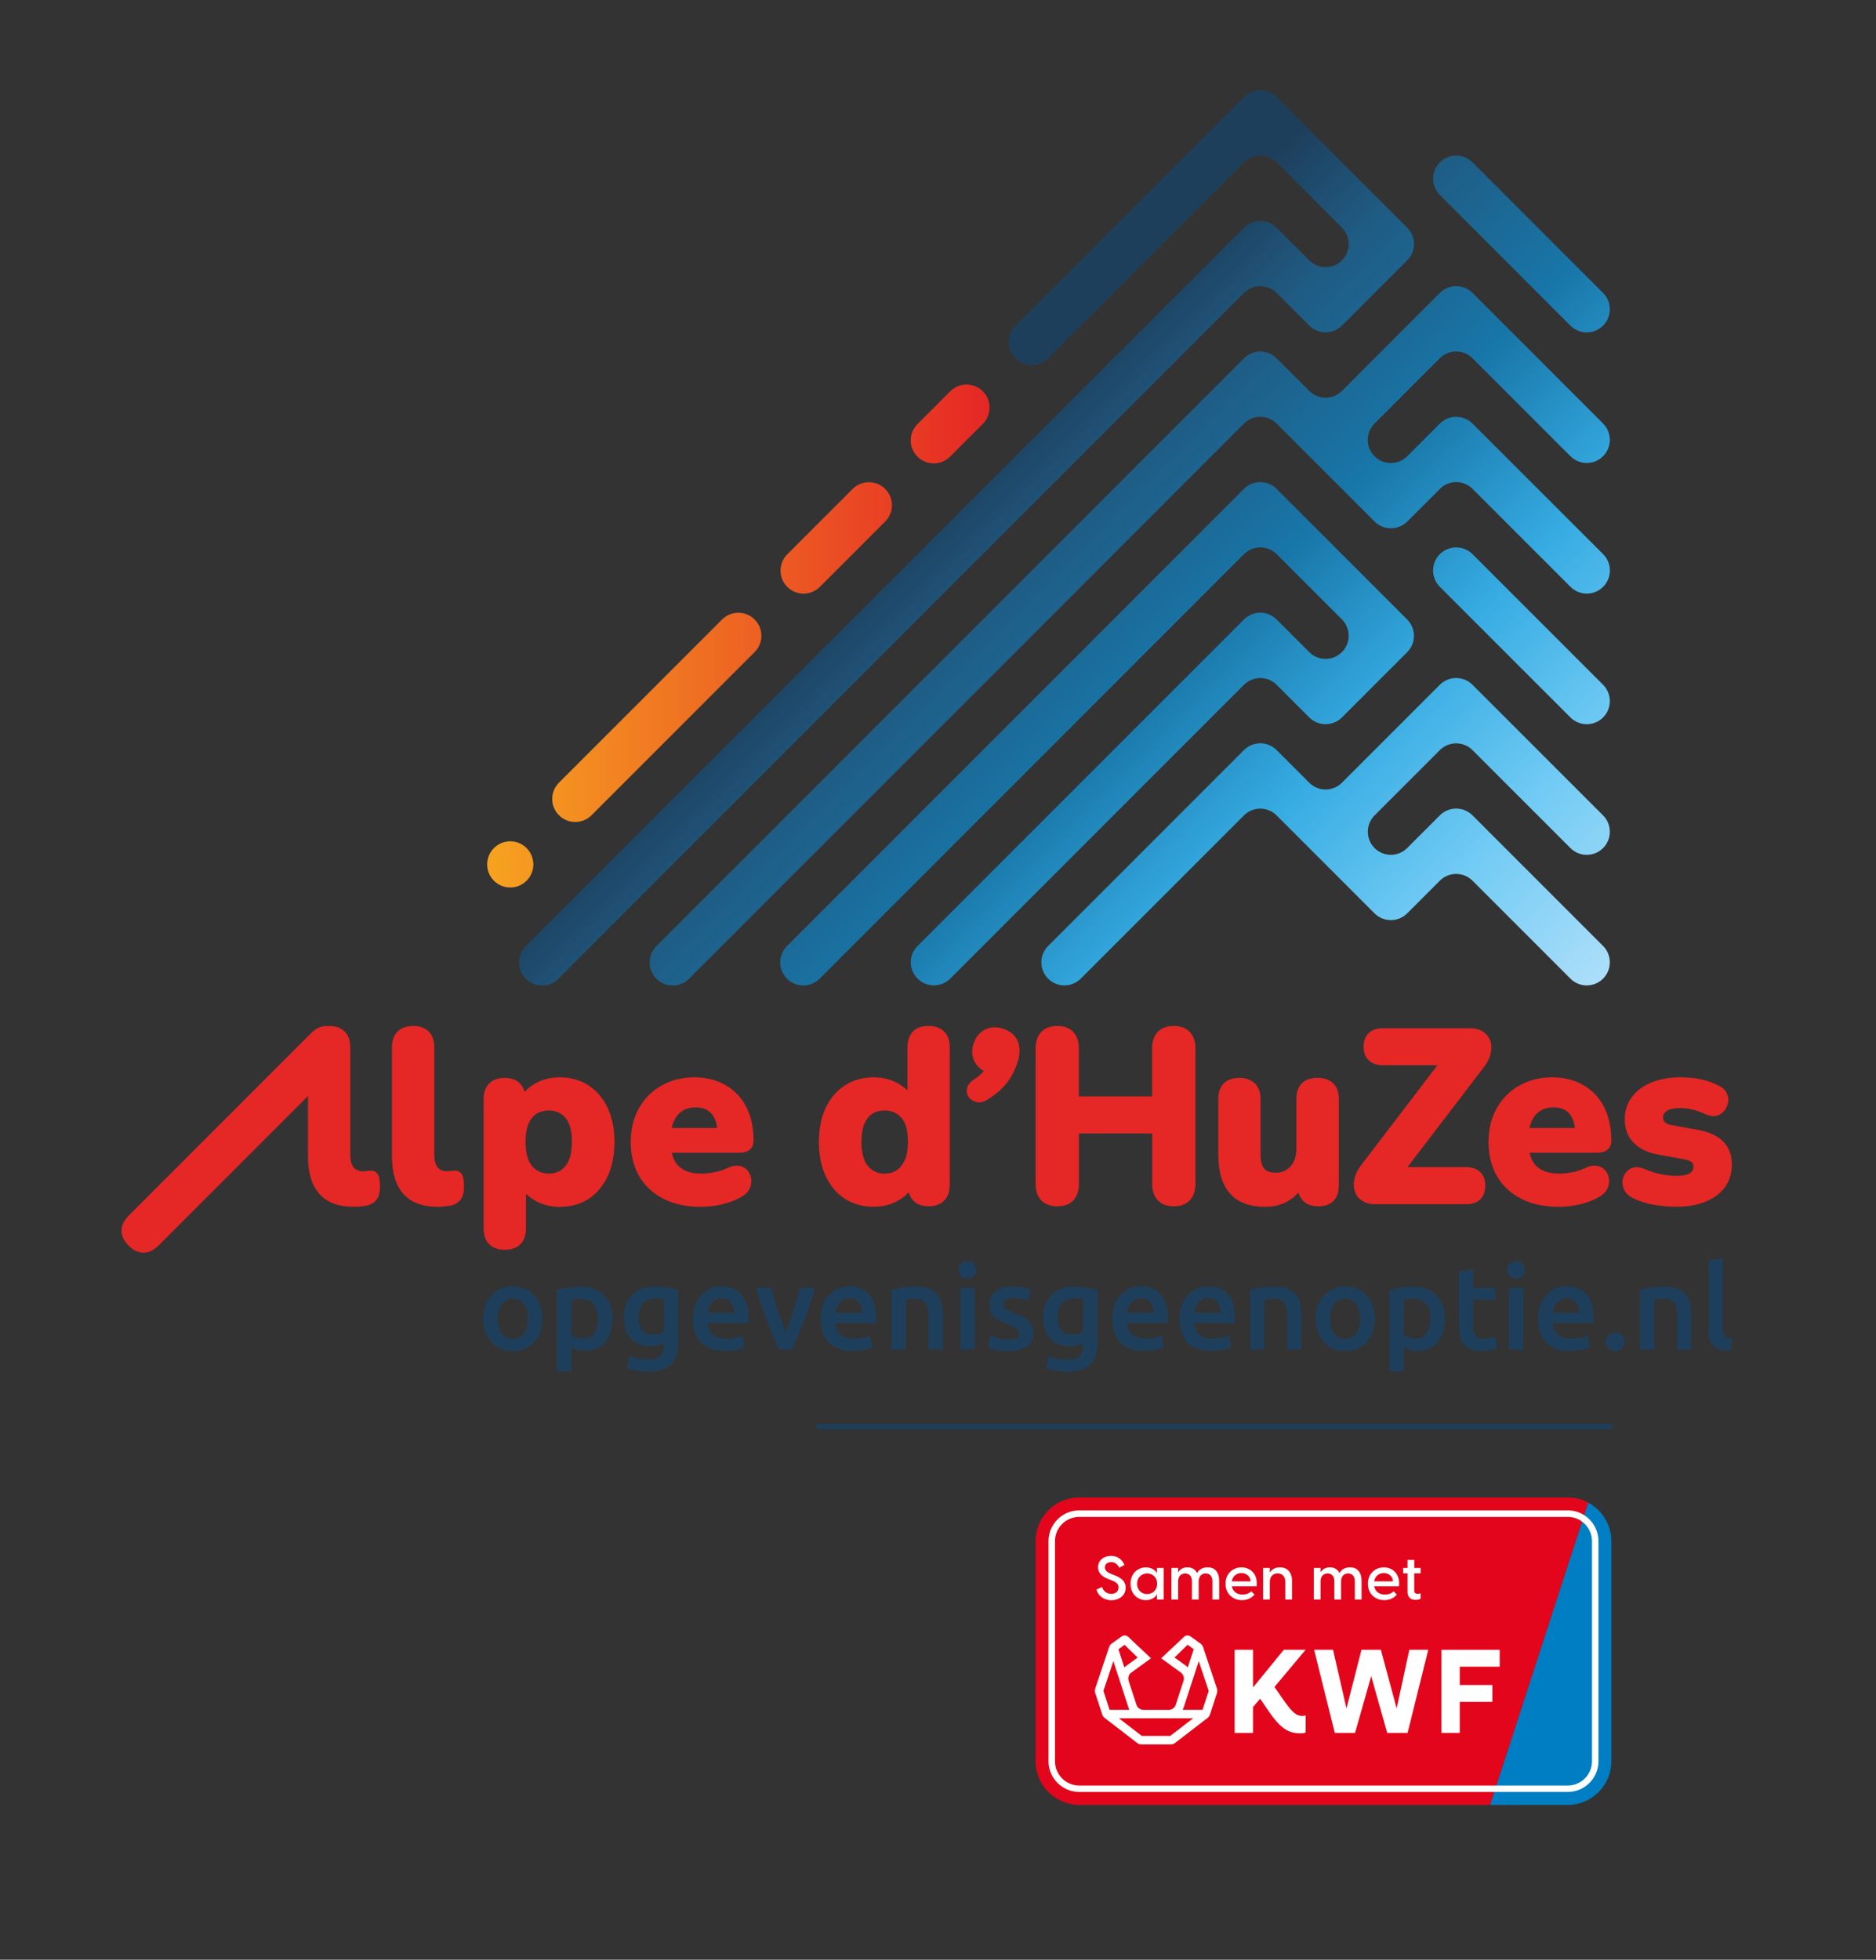 <?xml version="1.0" encoding="utf-8"?>
<!-- Generator: Adobe Illustrator 27.7.0, SVG Export Plug-In . SVG Version: 6.00 Build 0)  -->
<svg version="1.2" baseProfile="tiny" id="Laag_1" xmlns="http://www.w3.org/2000/svg" xmlns:xlink="http://www.w3.org/1999/xlink"
	 x="0px" y="0px" viewBox="0 0 3331.7 3479.1" overflow="visible" xml:space="preserve">
<rect x="0" y="0" width="3331.7" height="3479.1" fill="#333333" stroke="none"/>
<g>
	<path fill="#E3051B" d="M2784.2,2658.5h-867.5c-42.8,0-77.5,34.8-77.5,77.5v390.7c0,42.8,34.8,77.5,77.5,77.5h729.7l174.3-536.6
		C2809.8,2661.8,2797.4,2658.5,2784.2,2658.5"/>
	<path fill="#007EC3" d="M2820.7,2667.7l-174.3,536.6h137.8c42.8,0,77.5-34.8,77.5-77.5v-390.7
		C2861.7,2706.5,2845.1,2680.8,2820.7,2667.7"/>
	<path fill="#FFFFFF" d="M1947.3,2821.9l9.9-4.5c2.2,6.9,7.9,12.2,16.3,12.2c7,0,13-3.7,13-11.3c0-6.7-4.4-9.6-12.7-12.9l-5-1.9
		c-10.9-4.3-18.7-10.2-18.7-21.1c0-12.4,10.2-20.2,22.9-20.2c13.1,0,20.7,7.9,23.9,16.1l-9.2,5c-3.1-6.5-7.8-10-14.3-10
		c-6.3,0-11.2,3.3-11.2,9.3c0,4.6,2.8,8.2,11.4,11.7l5.2,2c13.1,5.2,20.3,11.1,20.3,22.3c0,14.9-12.7,22.4-25.6,22.4
		C1960.5,2840.8,1950,2833,1947.3,2821.9"/>
	<path fill="#FFFFFF" d="M2007.8,2811.7c0-19.3,13.9-29.1,27.2-29.1c10.2,0,17.4,5.6,19.4,10h0.3v-9h11.9v56.1h-11.9v-8.9h-0.3
		c-2,4.4-9.2,10-19.4,10C2021.7,2840.8,2007.8,2831,2007.8,2811.7 M2055,2811.7c0-12.1-8.7-18.3-17.8-18.3c-9,0-17.7,6.3-17.7,18.3
		c0,12.1,8.7,18.3,17.7,18.3C2046.3,2830,2055,2823.7,2055,2811.7"/>
	<path fill="#FFFFFF" d="M2165.2,2806.9v32.8h-12v-32.1c0-9.1-4.4-14.2-11.9-14.2c-7.7,0-12.5,5.2-12.5,14.2v32.1h-12v-32.1
		c0-9.1-4.4-14.2-11.9-14.2c-7.7,0-12.6,5.2-12.6,14.2v32.1h-11.9v-56.1h11.9v8c2.9-5,8.2-9.1,16.6-9.1c7.3,0,13.6,3.2,17,10.2
		c3-5.5,9.2-10.2,18.8-10.2C2156.6,2782.5,2165.2,2790,2165.2,2806.9"/>
	<path fill="#FFFFFF" d="M2231.7,2816.2h-44c1.8,9.7,9.5,14.7,19.1,14.7c6,0,11.4-1.9,15.5-5.8l5.6,5.8c-4.9,6-12.9,9.9-22.4,9.9
		c-15.2,0-29-10.5-29-29.1c0-18.9,13.9-29.1,28.2-29.1C2218.8,2782.5,2234.4,2792.7,2231.7,2816.2 M2187.5,2807.4h33.5
		c-0.6-9.7-8.4-14.7-16.4-14.7C2196.8,2792.7,2189.3,2797.4,2187.5,2807.4"/>
	<path fill="#FFFFFF" d="M2294.6,2806.7v33h-12v-31.1c0-9.8-5.4-15.3-13.7-15.3c-8.1,0-13.8,5.5-13.8,15.3v31.1h-11.9v-56.1h11.9
		v8.4c3-5.2,9-9.5,18-9.5C2284.7,2782.5,2294.6,2789.8,2294.6,2806.7"/>
	<path fill="#FFFFFF" d="M2418.1,2806.9v32.8h-12v-32.1c0-9.1-4.4-14.2-11.9-14.2c-7.7,0-12.5,5.2-12.5,14.2v32.1h-12v-32.1
		c0-9.1-4.4-14.2-11.9-14.2c-7.7,0-12.6,5.2-12.6,14.2v32.1h-11.9v-56.1h11.9v8c2.9-5,8.2-9.1,16.6-9.1c7.3,0,13.6,3.2,17,10.2
		c3-5.5,9.2-10.2,18.8-10.2C2409.5,2782.5,2418.1,2790,2418.1,2806.9"/>
	<path fill="#FFFFFF" d="M2484.5,2816.2h-44c1.8,9.7,9.5,14.7,19.1,14.7c6,0,11.4-1.9,15.5-5.8l5.6,5.8c-4.8,6-12.9,9.9-22.4,9.9
		c-15.2,0-29-10.5-29-29.1c0-18.9,13.9-29.1,28.2-29.1C2471.7,2782.5,2487.2,2792.7,2484.5,2816.2 M2440.4,2807.4h33.5
		c-0.6-9.7-8.4-14.7-16.4-14.7C2449.7,2792.7,2442.1,2797.4,2440.4,2807.4"/>
	<path fill="#FFFFFF" d="M2511.6,2793.2v30.7c0,3.2,1.7,5.7,6.2,5.7c1.3,0,3.1-0.2,5.2-1v9.4c-2,1.7-5.7,2.3-8.7,2.3
		c-8.5,0-14.6-4.2-14.6-14.2v-32.9h-7.8v-9.6h7.8v-14.3h12v14.3h11.3v9.6H2511.6z"/>
	<path fill="#FFFFFF" d="M2313,3046.3c-11,0-18.3-6.3-35.2-30.6l-14.4-20.8l55.3-66h-38.8l-54.6,66.9v-66.9h-32.7v147.6h32.7v-45.9
		l12.7-14.9l10.2,15.2c24.4,36.4,37.7,46.4,62.2,46.4c2.6,0,5.2-0.4,7.8-1.3l0.5-0.2v-30.5l-0.9,0.3
		C2316.6,3046.1,2315,3046.3,2313,3046.3"/>
	<polygon fill="#FFFFFF" points="2480.4,3033 2452.5,2929.4 2452.4,2928.9 2417.9,2928.9 2391.3,3033 2367.5,2929.4 2367.4,2928.9 
		2333.8,2928.9 2370.4,3076 2370.5,3076.5 2406.5,3076.5 2435.2,2975.7 2463.6,3076.5 2499.8,3076.5 2536.5,2928.9 2502.9,2928.9 	
		"/>
	<polygon fill="#FFFFFF" points="2663.4,2958.9 2663.4,2928.9 2559.8,2928.9 2559.8,3076.5 2592.5,3076.5 2592.5,3021.4 
		2650.3,3021.4 2650.3,2991.4 2592.5,2991.4 2592.5,2958.9 	"/>
	<path fill="#FFFFFF" d="M2161.3,2998l-24.8-74.2c-0.7-2.2-2.4-4.5-4.3-5.8l-17.9-12.8c-3.4-2.4-8.2-2.3-11.4,0.5l-40.7,38.3
		l35,25.4c4.5,3.3,6.4,9.1,4.7,14.5l-13.9,42.7c-1.7,5.4-6.7,9-12.4,9h-44.9c-5.6,0-10.6-3.6-12.4-9l-13.9-42.7
		c-1.7-5.4,0.2-11.2,4.7-14.5l35-25.4l-40.7-38.3c-3.2-2.7-8-2.9-11.4-0.5l-17.9,12.8c-1.9,1.4-3.6,3.6-4.3,5.8L1945,2998
		c-0.8,2.3-0.8,5.1,0,7.3l12.6,38.7c0.7,2.2,2.3,4.4,4.1,5.8l58.1,44.7c1.9,1.5,4.6,2.4,7,2.4h0.2h52.4h0.2c2.4,0,5.1-0.9,7-2.4
		l58.1-44.7c1.8-1.4,3.4-3.6,4.1-5.8l12.6-38.7C2162,3003.1,2162,3000.3,2161.3,2998 M2085.9,2942.6l23.2-22.6l10.9,7.8l-10.5,32.3
		c-1.1-1.1-2.3-2.1-3.6-3.1L2085.9,2942.6z M1997.2,2920.1l23.2,22.6l-20,14.5c-1.3,0.9-2.5,2-3.6,3.1l-10.5-32.3L1997.2,2920.1z
		 M1959.6,3001.8l17.7-52.8l12.8,39.5c0,0,0,0,0,0l13.9,42.7c0.5,1.5,1.1,3,1.8,4.3h-35.3L1959.6,3001.8z M2078.3,3081.8h-0.2h-50.1
		h-0.2l-40.7-31.3h43.5h44.9h43.5L2078.3,3081.8z M2135.7,3035.5h-35.3c0.7-1.4,1.3-2.8,1.8-4.3l13.9-42.7c0,0,0,0,0,0l12.8-39.5
		l17.7,52.8L2135.7,3035.5z"/>
	<path fill="#FFFFFF" d="M2784.2,3181.3h-867.5c-30.1,0-54.6-24.5-54.6-54.6v-390.7c0-30.1,24.5-54.6,54.6-54.6h867.5
		c30.1,0,54.6,24.5,54.6,54.6v390.7C2838.8,3156.8,2814.3,3181.3,2784.2,3181.3 M1916.7,2693c-23.8,0-43.1,19.3-43.1,43.1v390.7
		c0,23.8,19.3,43.1,43.1,43.1h867.5c23.8,0,43.1-19.3,43.1-43.1v-390.7c0-23.8-19.3-43.1-43.1-43.1H1916.7z"/>
</g>
<line fill="none" stroke="#1E3F5C" stroke-width="9.234" stroke-linecap="round" stroke-miterlimit="10" x1="1454.3" y1="2532.6" x2="2858.9" y2="2532.6"/>
<g>
	<path fill="#1E3F5C" d="M963.2,2341.1c0,8.7-1.3,16.5-3.8,23.6c-2.5,7.1-6.1,13.2-10.7,18.2c-4.6,5-10.1,8.9-16.6,11.7
		c-6.5,2.8-13.6,4.2-21.4,4.2s-14.9-1.4-21.3-4.2c-6.4-2.8-11.9-6.7-16.5-11.7c-4.6-5-8.2-11.1-10.8-18.2c-2.6-7.1-3.9-15-3.9-23.6
		c0-8.6,1.3-16.5,3.9-23.5c2.6-7,6.2-13.1,10.9-18.1c4.7-5,10.2-8.9,16.6-11.6c6.4-2.7,13.5-4.1,21.1-4.1c7.7,0,14.7,1.4,21.2,4.1
		c6.5,2.7,12,6.6,16.6,11.6c4.6,5,8.2,11,10.8,18.1C961.9,2324.6,963.2,2332.5,963.2,2341.1z M937.2,2341.1c0-10.9-2.3-19.5-7-25.8
		c-4.7-6.3-11.2-9.5-19.6-9.5s-14.9,3.2-19.6,9.5c-4.7,6.3-7,15-7,25.8c0,11,2.3,19.7,7,26.2c4.7,6.4,11.2,9.6,19.6,9.6
		s14.9-3.2,19.6-9.6C934.9,2360.8,937.2,2352.1,937.2,2341.1z"/>
	<path fill="#1E3F5C" d="M1087.8,2341.3c0,8.4-1.1,16-3.2,23c-2.2,7-5.3,13-9.3,18c-4,5-9.1,8.9-15.2,11.7
		c-6.1,2.8-12.9,4.2-20.6,4.2c-5.2,0-9.9-0.6-14.2-1.9c-4.3-1.3-7.9-2.7-10.7-4.2v42.5h-25.3v-144.5c5.2-1.4,11.5-2.7,19-4
		c7.5-1.3,15.5-1.9,23.8-1.9c8.6,0,16.4,1.3,23.2,4c6.8,2.7,12.7,6.5,17.5,11.4c4.8,5,8.5,10.9,11.1,18
		C1086.6,2324.6,1087.8,2332.5,1087.8,2341.3z M1061.9,2341.7c0-11.3-2.5-20.1-7.6-26.4c-5.1-6.3-13.3-9.4-24.6-9.4
		c-2.4,0-4.8,0.1-7.4,0.3c-2.6,0.2-5.1,0.7-7.6,1.4v62.5c2.2,1.5,5.2,3,8.9,4.3c3.7,1.3,7.6,2,11.8,2c9.2,0,15.9-3.1,20.2-9.4
		C1059.8,2360.8,1061.9,2352.3,1061.9,2341.7z"/>
	<path fill="#1E3F5C" d="M1204.4,2384.8c0,17.4-4.4,30.2-13.3,38.3c-8.9,8.1-22.4,12.1-40.7,12.1c-6.7,0-13.2-0.6-19.6-1.7
		c-6.3-1.1-12.1-2.6-17.3-4.4l4.6-21.5c4.3,1.8,9.2,3.3,14.7,4.4c5.5,1.1,11.5,1.7,17.9,1.7c10.2,0,17.4-2.1,21.8-6.3
		c4.3-4.2,6.5-10.4,6.5-18.6v-4.2c-2.5,1.3-5.8,2.5-9.9,3.8c-4.1,1.3-8.8,1.9-14.1,1.9c-7,0-13.4-1.1-19.1-3.3
		c-5.8-2.2-10.7-5.5-14.9-9.8c-4.1-4.3-7.3-9.7-9.6-16.2c-2.3-6.5-3.5-14-3.5-22.5c0-7.9,1.2-15.3,3.7-22c2.4-6.7,6-12.4,10.7-17.2
		c4.7-4.7,10.4-8.4,17-11.1c6.7-2.7,14.3-4,22.8-4c8.2,0,16,0.6,23.4,1.9c7.4,1.3,13.7,2.6,18.8,4V2384.8z M1133.9,2338.4
		c0,10.7,2.3,18.6,7,23.5c4.7,5,10.7,7.4,18.1,7.4c4,0,7.8-0.6,11.4-1.7c3.6-1.1,6.5-2.4,8.7-4V2307c-1.8-0.4-4-0.8-6.7-1.1
		c-2.7-0.3-6-0.5-10-0.5c-9.2,0-16.2,3-21.1,9.1C1136.3,2320.5,1133.9,2328.5,1133.9,2338.4z"/>
	<path fill="#1E3F5C" d="M1230.5,2341.7c0-9.6,1.4-18.1,4.3-25.3c2.9-7.2,6.7-13.3,11.4-18.1c4.7-4.8,10.2-8.4,16.3-10.9
		s12.4-3.7,18.8-3.7c15.1,0,26.8,4.7,35.2,14c8.4,9.3,12.7,23.3,12.7,41.8c0,1.4,0,3-0.1,4.7c-0.1,1.7-0.2,3.3-0.3,4.7h-72.2
		c0.7,8.8,3.8,15.6,9.3,20.4c5.5,4.8,13.5,7.2,24,7.2c6.1,0,11.7-0.6,16.8-1.7c5.1-1.1,9.1-2.3,12-3.6l3.3,20.7
		c-1.4,0.7-3.3,1.4-5.8,2.2c-2.4,0.8-5.2,1.5-8.4,2.1c-3.1,0.6-6.5,1.1-10.1,1.6c-3.6,0.4-7.3,0.6-11.1,0.6c-9.6,0-18-1.4-25.1-4.3
		c-7.1-2.9-13-6.8-17.6-11.9c-4.6-5.1-8-11.1-10.2-18C1231.6,2357.5,1230.5,2350,1230.5,2341.7z M1303.9,2330.4
		c0-3.5-0.5-6.8-1.5-9.9c-1-3.1-2.4-5.9-4.3-8.2c-1.9-2.3-4.2-4.1-6.9-5.4c-2.7-1.3-6-2-9.7-2c-3.9,0-7.3,0.7-10.2,2.2
		c-2.9,1.5-5.4,3.4-7.4,5.8c-2,2.4-3.6,5.1-4.7,8.2c-1.1,3.1-1.9,6.2-2.3,9.4H1303.9z"/>
	<path fill="#1E3F5C" d="M1384.2,2395.9c-7-14.4-14.2-30.9-21.5-49.5c-7.4-18.6-14-38.6-20.1-59.9h27c1.5,6.1,3.3,12.7,5.4,19.8
		c2,7,4.2,14.1,6.5,21.1c2.3,7,4.7,13.9,7.1,20.5c2.5,6.6,4.7,12.6,6.8,17.9c2.1-5.3,4.3-11.3,6.7-17.9c2.4-6.6,4.7-13.5,7-20.5
		c2.3-7,4.5-14.1,6.6-21.1c2.1-7,3.9-13.6,5.5-19.8h26.2c-6,21.3-12.7,41.3-20.1,59.9c-7.4,18.6-14.5,35.1-21.5,49.5H1384.2z"/>
	<path fill="#1E3F5C" d="M1457.5,2341.7c0-9.6,1.4-18.1,4.3-25.3c2.9-7.2,6.7-13.3,11.4-18.1c4.7-4.8,10.2-8.4,16.3-10.9
		s12.4-3.7,18.8-3.7c15.1,0,26.8,4.7,35.2,14c8.4,9.3,12.7,23.3,12.7,41.8c0,1.4,0,3-0.1,4.7c-0.1,1.7-0.2,3.3-0.3,4.7h-72.2
		c0.7,8.8,3.8,15.6,9.3,20.4c5.5,4.8,13.5,7.2,24,7.2c6.1,0,11.7-0.6,16.8-1.7c5.1-1.1,9.1-2.3,12-3.6l3.3,20.7
		c-1.4,0.7-3.3,1.4-5.8,2.2c-2.4,0.8-5.2,1.5-8.4,2.1c-3.1,0.6-6.5,1.1-10.1,1.6c-3.6,0.4-7.3,0.6-11.1,0.6c-9.6,0-18-1.4-25.1-4.3
		c-7.1-2.9-13-6.8-17.6-11.9c-4.6-5.1-8-11.1-10.2-18C1458.6,2357.5,1457.5,2350,1457.5,2341.7z M1530.9,2330.4
		c0-3.5-0.5-6.8-1.5-9.9c-1-3.1-2.4-5.9-4.3-8.2c-1.9-2.3-4.2-4.1-6.9-5.4c-2.7-1.3-6-2-9.7-2c-3.9,0-7.3,0.7-10.2,2.2
		c-2.9,1.5-5.4,3.4-7.4,5.8c-2,2.4-3.6,5.1-4.7,8.2c-1.1,3.1-1.9,6.2-2.3,9.4H1530.9z"/>
	<path fill="#1E3F5C" d="M1583,2290.1c4.9-1.4,11.2-2.7,19-4c7.8-1.3,16.5-1.9,25.9-1.9c8.9,0,16.4,1.2,22.4,3.7
		c6,2.4,10.8,5.9,14.3,10.2c3.6,4.4,6.1,9.7,7.5,15.9c1.5,6.2,2.2,13,2.2,20.4v61.5h-25.3v-57.5c0-5.9-0.4-10.8-1.1-15
		c-0.8-4.1-2-7.5-3.8-10c-1.7-2.6-4.1-4.5-7.1-5.7c-3-1.2-6.7-1.8-11-1.8c-3.2,0-6.6,0.2-10,0.6c-3.5,0.4-6.1,0.8-7.7,1v88.3H1583
		V2290.1z"/>
	<path fill="#1E3F5C" d="M1733.6,2254.5c0,4.7-1.5,8.5-4.6,11.3c-3.1,2.8-6.7,4.2-10.9,4.2c-4.3,0-8-1.4-11.1-4.2
		c-3.1-2.8-4.6-6.6-4.6-11.3c0-4.9,1.5-8.7,4.6-11.5c3.1-2.8,6.8-4.2,11.1-4.2c4.2,0,7.8,1.4,10.9,4.2
		C1732.1,2245.8,1733.6,2249.6,1733.6,2254.5z M1730.9,2395.9h-25.3v-109.4h25.3V2395.9z"/>
	<path fill="#1E3F5C" d="M1790.5,2377.7c6.7,0,11.6-0.8,14.6-2.4c3.1-1.6,4.6-4.4,4.6-8.3c0-3.6-1.6-6.6-4.9-9
		c-3.3-2.4-8.7-4.9-16.2-7.7c-4.6-1.7-8.8-3.5-12.7-5.3c-3.8-1.9-7.1-4.1-9.9-6.6c-2.8-2.5-5-5.5-6.6-9.1c-1.6-3.6-2.4-7.9-2.4-13.1
		c0-10,3.7-18,11.1-23.7c7.4-5.8,17.4-8.7,30.1-8.7c6.4,0,12.6,0.6,18.4,1.8c5.9,1.2,10.2,2.3,13.2,3.5l-4.6,20.5
		c-2.8-1.3-6.3-2.4-10.7-3.5c-4.3-1-9.3-1.6-15.1-1.6c-5.2,0-9.3,0.9-12.6,2.6c-3.2,1.7-4.8,4.4-4.8,8c0,1.8,0.3,3.4,0.9,4.8
		c0.6,1.4,1.7,2.7,3.2,3.9c1.5,1.2,3.6,2.4,6.1,3.6s5.6,2.4,9.2,3.7c6,2.2,11.1,4.4,15.3,6.6c4.2,2.2,7.6,4.6,10.4,7.3
		c2.7,2.7,4.7,5.8,6,9.3c1.3,3.5,1.9,7.7,1.9,12.6c0,10.5-3.9,18.4-11.6,23.7c-7.7,5.4-18.8,8-33.2,8c-9.6,0-17.4-0.8-23.2-2.4
		c-5.9-1.6-10-2.9-12.3-3.9l4.4-21.1c3.8,1.5,8.3,3,13.5,4.4C1777.8,2377,1783.8,2377.7,1790.5,2377.7z"/>
	<path fill="#1E3F5C" d="M1949,2384.8c0,17.4-4.4,30.2-13.3,38.3c-8.9,8.1-22.4,12.1-40.7,12.1c-6.7,0-13.2-0.6-19.6-1.7
		c-6.3-1.1-12.1-2.6-17.3-4.4l4.6-21.5c4.3,1.8,9.2,3.3,14.7,4.4c5.5,1.1,11.5,1.7,17.9,1.7c10.2,0,17.4-2.1,21.8-6.3
		c4.3-4.2,6.5-10.4,6.5-18.6v-4.2c-2.5,1.3-5.8,2.5-9.9,3.8c-4.1,1.3-8.8,1.9-14.1,1.9c-7,0-13.4-1.1-19.1-3.3
		c-5.8-2.2-10.7-5.5-14.9-9.8c-4.1-4.3-7.3-9.7-9.6-16.2c-2.3-6.5-3.5-14-3.5-22.5c0-7.9,1.2-15.3,3.7-22c2.4-6.7,6-12.4,10.7-17.2
		c4.7-4.7,10.4-8.4,17-11.1c6.7-2.7,14.3-4,22.8-4c8.2,0,16,0.6,23.4,1.9c7.4,1.3,13.7,2.6,18.8,4V2384.8z M1878.6,2338.4
		c0,10.7,2.3,18.6,7,23.5c4.7,5,10.7,7.4,18.1,7.4c4,0,7.8-0.6,11.4-1.7c3.6-1.1,6.5-2.4,8.7-4V2307c-1.8-0.4-4-0.8-6.7-1.1
		c-2.7-0.3-6-0.5-10-0.5c-9.2,0-16.2,3-21.1,9.1C1881,2320.5,1878.6,2328.5,1878.6,2338.4z"/>
	<path fill="#1E3F5C" d="M1975.2,2341.7c0-9.6,1.4-18.1,4.3-25.3c2.9-7.2,6.7-13.3,11.4-18.1c4.7-4.8,10.2-8.4,16.3-10.9
		s12.4-3.7,18.8-3.7c15.1,0,26.8,4.7,35.2,14c8.4,9.3,12.7,23.3,12.7,41.8c0,1.4,0,3-0.1,4.7c-0.1,1.7-0.2,3.3-0.3,4.7h-72.2
		c0.7,8.8,3.8,15.6,9.3,20.4c5.5,4.8,13.5,7.2,24,7.2c6.1,0,11.7-0.6,16.8-1.7c5.1-1.1,9.1-2.3,12-3.6l3.3,20.7
		c-1.4,0.7-3.3,1.4-5.8,2.2c-2.4,0.8-5.2,1.5-8.4,2.1c-3.1,0.6-6.5,1.1-10.1,1.6c-3.6,0.4-7.3,0.6-11.1,0.6c-9.6,0-18-1.4-25.1-4.3
		c-7.1-2.9-13-6.8-17.6-11.9c-4.6-5.1-8-11.1-10.2-18C1976.3,2357.5,1975.2,2350,1975.2,2341.7z M2048.6,2330.4
		c0-3.5-0.5-6.8-1.5-9.9c-1-3.1-2.4-5.9-4.3-8.2c-1.9-2.3-4.2-4.1-6.9-5.4c-2.7-1.3-6-2-9.7-2c-3.9,0-7.3,0.7-10.2,2.2
		c-2.9,1.5-5.4,3.4-7.4,5.8c-2,2.4-3.6,5.1-4.7,8.2c-1.1,3.1-1.9,6.2-2.3,9.4H2048.6z"/>
	<path fill="#1E3F5C" d="M2094.6,2341.7c0-9.6,1.4-18.1,4.3-25.3c2.9-7.2,6.7-13.3,11.4-18.1c4.7-4.8,10.2-8.4,16.3-10.9
		c6.1-2.4,12.4-3.7,18.8-3.7c15.1,0,26.8,4.7,35.2,14c8.4,9.3,12.7,23.3,12.7,41.8c0,1.4,0,3-0.1,4.7c-0.1,1.7-0.2,3.3-0.3,4.7
		h-72.2c0.7,8.8,3.8,15.6,9.3,20.4c5.5,4.8,13.5,7.2,24,7.2c6.1,0,11.7-0.6,16.8-1.7c5.1-1.1,9.1-2.3,12-3.6l3.3,20.7
		c-1.4,0.7-3.3,1.4-5.8,2.2c-2.4,0.8-5.2,1.5-8.4,2.1c-3.1,0.6-6.5,1.1-10.1,1.6c-3.6,0.4-7.3,0.6-11.1,0.6c-9.6,0-18-1.4-25.1-4.3
		c-7.1-2.9-13-6.8-17.6-11.9c-4.6-5.1-8-11.1-10.2-18C2095.8,2357.5,2094.6,2350,2094.6,2341.7z M2168.1,2330.4
		c0-3.5-0.5-6.8-1.5-9.9c-1-3.1-2.4-5.9-4.3-8.2c-1.9-2.3-4.2-4.1-6.9-5.4c-2.7-1.3-6-2-9.7-2c-3.9,0-7.3,0.7-10.2,2.2
		c-2.9,1.5-5.4,3.4-7.4,5.8c-2,2.4-3.6,5.1-4.7,8.2c-1.1,3.1-1.9,6.2-2.3,9.4H2168.1z"/>
	<path fill="#1E3F5C" d="M2220.1,2290.1c4.9-1.4,11.2-2.7,19-4c7.8-1.3,16.5-1.9,25.9-1.9c8.9,0,16.4,1.2,22.4,3.7
		c6,2.4,10.8,5.9,14.3,10.2c3.6,4.4,6.1,9.7,7.5,15.9c1.5,6.2,2.2,13,2.2,20.4v61.5h-25.3v-57.5c0-5.9-0.4-10.8-1.1-15
		c-0.8-4.1-2-7.5-3.8-10c-1.7-2.6-4.1-4.5-7.1-5.7s-6.7-1.8-11-1.8c-3.2,0-6.6,0.2-10,0.6c-3.5,0.4-6.1,0.8-7.7,1v88.3h-25.3V2290.1
		z"/>
	<path fill="#1E3F5C" d="M2441.5,2341.1c0,8.7-1.3,16.5-3.8,23.6c-2.5,7.1-6.1,13.2-10.7,18.2c-4.6,5-10.1,8.9-16.6,11.7
		c-6.5,2.8-13.6,4.2-21.4,4.2c-7.8,0-14.9-1.4-21.3-4.2c-6.4-2.8-11.9-6.7-16.5-11.7c-4.6-5-8.2-11.1-10.8-18.2
		c-2.6-7.1-3.9-15-3.9-23.6c0-8.6,1.3-16.5,3.9-23.5c2.6-7,6.2-13.1,10.9-18.1c4.7-5,10.2-8.9,16.6-11.6c6.4-2.7,13.5-4.1,21.1-4.1
		c7.7,0,14.7,1.4,21.2,4.1c6.5,2.7,12,6.6,16.6,11.6c4.6,5,8.2,11,10.8,18.1C2440.2,2324.6,2441.5,2332.5,2441.5,2341.1z
		 M2415.5,2341.1c0-10.9-2.3-19.5-7-25.8c-4.7-6.3-11.2-9.5-19.6-9.5c-8.4,0-14.9,3.2-19.6,9.5c-4.7,6.3-7,15-7,25.8
		c0,11,2.3,19.7,7,26.2c4.7,6.4,11.2,9.6,19.6,9.6c8.4,0,14.9-3.2,19.6-9.6C2413.2,2360.8,2415.5,2352.1,2415.5,2341.1z"/>
	<path fill="#1E3F5C" d="M2566.1,2341.3c0,8.4-1.1,16-3.2,23c-2.2,7-5.3,13-9.3,18c-4,5-9.1,8.9-15.2,11.7
		c-6.1,2.8-12.9,4.2-20.6,4.2c-5.2,0-9.9-0.6-14.2-1.9c-4.3-1.3-7.9-2.7-10.7-4.2v42.5h-25.3v-144.5c5.2-1.4,11.5-2.7,19-4
		c7.5-1.3,15.5-1.9,23.8-1.9c8.6,0,16.4,1.3,23.2,4s12.7,6.5,17.5,11.4c4.8,5,8.5,10.9,11.1,18
		C2564.8,2324.6,2566.1,2332.5,2566.1,2341.3z M2540.2,2341.7c0-11.3-2.5-20.1-7.6-26.4c-5.1-6.3-13.3-9.4-24.6-9.4
		c-2.4,0-4.8,0.1-7.4,0.3c-2.6,0.2-5.1,0.7-7.6,1.4v62.5c2.2,1.5,5.2,3,8.9,4.3c3.7,1.3,7.6,2,11.8,2c9.2,0,15.9-3.1,20.2-9.4
		C2538.1,2360.8,2540.2,2352.3,2540.2,2341.7z"/>
	<path fill="#1E3F5C" d="M2591,2257.6l25.3-4.2v33.1h38.9v21.1h-38.9v44.6c0,8.8,1.4,15.1,4.2,18.8c2.8,3.8,7.5,5.7,14.2,5.7
		c4.6,0,8.7-0.5,12.2-1.5c3.6-1,6.4-1.9,8.5-2.7l4.2,20.1c-2.9,1.3-6.8,2.5-11.5,3.9s-10.3,2-16.7,2c-7.8,0-14.3-1-19.6-3.1
		s-9.4-5.1-12.4-9.1s-5.2-8.8-6.5-14.4c-1.3-5.7-1.9-12.1-1.9-19.4V2257.6z"/>
	<path fill="#1E3F5C" d="M2708,2254.5c0,4.7-1.5,8.5-4.6,11.3c-3.1,2.8-6.7,4.2-10.9,4.2c-4.3,0-8-1.4-11.1-4.2
		c-3.1-2.8-4.6-6.6-4.6-11.3c0-4.9,1.5-8.7,4.6-11.5c3.1-2.8,6.8-4.2,11.1-4.2c4.2,0,7.8,1.4,10.9,4.2
		C2706.4,2245.8,2708,2249.6,2708,2254.5z M2705.2,2395.9h-25.3v-109.4h25.3V2395.9z"/>
	<path fill="#1E3F5C" d="M2731.4,2341.7c0-9.6,1.4-18.1,4.3-25.3c2.9-7.2,6.7-13.3,11.4-18.1c4.7-4.8,10.2-8.4,16.3-10.9
		c6.1-2.4,12.4-3.7,18.8-3.7c15.1,0,26.8,4.7,35.2,14c8.4,9.3,12.7,23.3,12.7,41.8c0,1.4,0,3-0.1,4.7c-0.1,1.7-0.2,3.3-0.3,4.7
		h-72.2c0.7,8.8,3.8,15.6,9.3,20.4c5.5,4.8,13.5,7.2,24,7.2c6.1,0,11.7-0.6,16.8-1.7c5.1-1.1,9.1-2.3,12-3.6l3.3,20.7
		c-1.4,0.7-3.3,1.4-5.8,2.2c-2.4,0.8-5.2,1.5-8.4,2.1c-3.1,0.6-6.5,1.1-10.1,1.6c-3.6,0.4-7.3,0.6-11.1,0.6c-9.6,0-18-1.4-25.1-4.3
		c-7.1-2.9-13-6.8-17.6-11.9c-4.6-5.1-8-11.1-10.2-18S2731.4,2350,2731.4,2341.7z M2804.8,2330.4c0-3.5-0.5-6.8-1.5-9.9
		c-1-3.1-2.4-5.9-4.3-8.2c-1.9-2.3-4.2-4.1-6.9-5.4c-2.7-1.3-6-2-9.7-2c-3.9,0-7.3,0.7-10.2,2.2c-2.9,1.5-5.4,3.4-7.4,5.8
		c-2,2.4-3.6,5.1-4.7,8.2c-1.1,3.1-1.9,6.2-2.3,9.4H2804.8z"/>
	<path fill="#1E3F5C" d="M2885.3,2382.1c0,4.9-1.6,8.9-4.9,11.9c-3.3,3.1-7.2,4.6-11.8,4.6c-4.7,0-8.7-1.5-11.9-4.6
		c-3.2-3.1-4.8-7-4.8-11.9c0-4.9,1.6-8.9,4.8-12c3.2-3.1,7.2-4.7,11.9-4.7c4.6,0,8.5,1.6,11.8,4.7
		C2883.7,2373.2,2885.3,2377.2,2885.3,2382.1z"/>
	<path fill="#1E3F5C" d="M2912.5,2290.1c4.9-1.4,11.2-2.7,19-4c7.8-1.3,16.5-1.9,25.9-1.9c8.9,0,16.4,1.2,22.4,3.7
		c6,2.4,10.8,5.9,14.3,10.2c3.6,4.4,6.1,9.7,7.5,15.9c1.5,6.2,2.2,13,2.2,20.4v61.5h-25.3v-57.5c0-5.9-0.4-10.8-1.1-15
		c-0.8-4.1-2-7.5-3.8-10c-1.7-2.6-4.1-4.5-7.1-5.7s-6.7-1.8-11-1.8c-3.2,0-6.6,0.2-10,0.6c-3.5,0.4-6.1,0.8-7.7,1v88.3h-25.3V2290.1
		z"/>
	<path fill="#1E3F5C" d="M3073,2398c-7.5-0.1-13.8-1-18.7-2.5c-5-1.5-8.9-3.7-11.8-6.6c-2.9-2.9-5-6.4-6.2-10.7
		c-1.2-4.3-1.8-9.1-1.8-14.5v-125.9l25.3-4.2v125.3c0,3.1,0.2,5.6,0.7,7.7c0.5,2.1,1.4,3.9,2.6,5.3c1.3,1.5,3,2.6,5.1,3.3
		c2.2,0.8,4.9,1.4,8.3,1.8L3073,2398z"/>
</g>
<g>
	<path fill="#E52725" d="M806.1,2078.4c-2.4,0-4.7,0.2-6.9,0.5c-1.7,0.3-3.7,0.4-5.7,0.4c-6.8,0-12-2.2-16-6.6
		c-4.1-4.6-6.2-12.1-6.2-22.4v-190.7c0-12.2-3.3-21.8-9.9-28.3c-6.6-6.6-15.8-9.9-27.5-9.9c-12,0-21.3,3.3-27.9,9.9
		c-6.6,6.6-9.9,16.1-9.9,28.3v193.2c0,29.2,6.8,51.6,20.2,66.7c13.5,15.2,34,23,60.9,23c3.6,0,7.4-0.2,11.3-0.7
		c3.7-0.4,6.9-0.8,10.3-1.1c8.4-1.7,14.8-5.3,19-10.7c4.1-5.3,6.2-13,6.2-22.7c0-10.9-1.1-17.9-3.5-22.1
		C818.9,2082.2,814.8,2077.4,806.1,2078.4z"/>
	<path fill="#E52725" d="M1044.9,1926.7c-14.7-9.4-31.8-14.1-51-14.1c-17.8,0-33.8,4.5-47.6,13.5c-5.6,3.6-10.5,7.8-14.6,12.4
		c-1.5-6-4.3-11.1-8.1-15c-6.4-6.6-15.8-9.9-27.7-9.9c-11.4,0-20.5,3.3-27.1,9.9c-6.6,6.6-9.9,15.9-9.9,27.9v229.2
		c0,12.2,3.3,21.8,9.9,28.3c6.6,6.6,15.9,9.9,27.9,9.9c11.7,0,20.9-3.3,27.5-9.9c6.6-6.6,9.9-16.1,9.9-28.3v-61.3
		c3.8,3.8,8.1,7.2,13,10.3c13.6,8.6,29.4,13,46.9,13c19.5,0,36.7-4.7,51.2-14.1c14.5-9.4,25.9-22.9,34-40.3
		c8-17.2,12.1-37.7,12.1-60.9c0-23.2-4.1-43.6-12.1-60.5C1071,1949.5,1059.5,1936.1,1044.9,1926.7z M953.1,1977.2
		c6.1-3.8,13.3-5.7,21.5-5.7c12.2,0,21.9,4.3,29.5,13c7.7,8.8,11.6,23.2,11.6,42.6c0,13.2-1.8,24.1-5.4,32.4
		c-3.4,8-8.3,14.1-14.3,18c-6.2,4-13.2,6-21.3,6c-12.5,0-22.3-4.4-29.8-13.4c-7.7-9.1-11.6-23.6-11.6-43.1c0-13.2,1.9-24.1,5.5-32.4
		C942.2,1986.8,947,1980.9,953.1,1977.2z"/>
	<path fill="#E52725" d="M1331.2,2041.3c4.7-3.7,7.1-9.2,7.1-16.3c0-16.8-2.4-32.3-7.1-46c-4.8-13.9-12-26-21.3-35.8
		c-9.3-9.8-20.6-17.4-33.5-22.7c-12.9-5.2-27.4-7.9-43.1-7.9c-21.7,0-41.3,4.9-58.5,14.6c-17.2,9.7-30.8,23.4-40.3,40.6
		c-9.5,17.1-14.4,37.2-14.4,59.7c0,23.1,5.1,43.5,15.1,60.7c10,17.2,24.6,30.7,43.3,40.2c18.5,9.3,40.8,14.1,66.4,14.1
		c11.7,0,24-1.4,36.5-4.2c12.6-2.8,24.1-7.1,34.1-12.7c6.9-3.6,12-8.3,15-13.9c3.1-5.6,4.4-11.4,3.8-17.3c-0.5-5.8-2.5-11.1-6-15.6
		c-3.6-4.7-8.7-7.8-15.1-9c-6.3-1.2-13.3,0-20.8,3.6c-7.3,3.5-15.2,6.1-23.6,7.7c-8.5,1.6-16.1,2.5-22.6,2.5
		c-18.4,0-32.4-4.7-41.5-13.9c-5.6-5.6-9.5-13.4-11.6-23.2H1313C1320.7,2046.5,1326.9,2044.7,1331.2,2041.3z M1196.5,1991.1
		c3.6-8.3,8.6-14.4,15.2-18.7c6.5-4.3,14.6-6.4,24.1-6.4c8.4,0,15.5,1.8,21,5.2c5.6,3.5,9.7,8.5,12.7,15.4c2,4.6,3.4,9.9,4.1,16
		h-80.8C1193.8,1998.4,1195,1994.6,1196.5,1991.1z"/>
	<path fill="#E52725" d="M1648.9,1821.4c-12,0-21.3,3.3-27.7,9.9c-6.4,6.5-9.6,16.1-9.6,28.3v76.3c-3.8-3.8-8.2-7.3-13.2-10.5
		c-13.5-8.5-29.2-12.8-46.7-12.8c-19.2,0-36.4,4.7-51,14.1c-14.6,9.3-26.2,22.8-34.3,39.9c-8,16.9-12.1,37.3-12.1,60.5
		c0,23.2,4.1,43.7,12.1,60.9c8.1,17.4,19.6,31,34.3,40.3c14.7,9.4,31.8,14.1,51,14.1c17.8,0,33.8-4.5,47.6-13.5
		c5.5-3.6,10.3-7.7,14.4-12.2c1.6,5.8,4.3,10.7,8.2,14.7c6.6,6.7,15.8,10.1,27.5,10.1s21-3.4,27.5-10.1c6.5-6.7,9.8-16.1,9.8-28.1
		v-243.8c0-12.3-3.4-21.8-10.1-28.4C1669.8,1824.7,1660.5,1821.4,1648.9,1821.4z M1592.4,2077.6c-5.9,4-13.2,6-21.5,6
		c-12.2,0-21.8-4.4-29.4-13.4c-7.7-9.1-11.6-23.6-11.6-43.1c0-13.2,1.8-24.1,5.4-32.4c3.5-8,8.1-13.8,14.2-17.5
		c6.1-3.8,13.3-5.7,21.5-5.7c12.5,0,22.3,4.3,29.9,13c7.7,8.8,11.6,23.2,11.6,42.6c0,3.3-0.1,6.5-0.4,9.5l-0.1-0.2v1.1
		c-0.7,8.6-2.5,16-5.1,22C1603.2,2067.5,1598.4,2073.6,1592.4,2077.6z"/>
	<path fill="#E52725" d="M1782,1826.5c-12.2-4-23.2-3.5-32.8,1.4c-9.6,5-16.3,13.3-20.2,24.9c-4,12-3.2,23,2.3,32.8
		c3.7,6.6,8.9,11.9,15.8,15.8c-4.1,5.2-9.5,10-16.3,14.3c-7.2,4.4-11.6,9.7-13.2,15.7c-1.7,6.2-0.6,12,3,16.7
		c2.8,3.6,6.5,6.2,11,7.7c1,0.3,2.1,0.6,3.2,0.9c6.2,1.3,12.8-0.4,19.7-5c10.9-6.9,19.9-14,26.5-21c6.7-7,12.2-14.3,16.2-21.8
		c4-7.2,7.2-14.6,9.6-22c4.9-14.7,5.1-27.5,0.8-38C1803.2,1838.2,1794.6,1830.7,1782,1826.5z"/>
	<path fill="#E52725" d="M2084.3,1821.4c-12,0-21.5,3.6-28.2,10.6c-6.6,7-10,16.7-10,28.9v85.6H1916v-85.6c0-12.2-3.4-21.9-10-28.9
		c-6.7-7.1-16.2-10.6-28.2-10.6c-12.3,0-21.9,3.6-28.6,10.6c-6.6,7-10,16.7-10,28.9v241.2c0,12.2,3.4,21.9,10,28.9
		c6.7,7,16.3,10.6,28.6,10.6c12.3,0,21.9-3.6,28.5-10.7c6.5-7,9.8-16.7,9.8-28.8v-89.9h130.1v89.9c0,12.2,3.4,21.9,10,28.9
		c6.7,7,16.2,10.6,28.2,10.6c12.3,0,21.9-3.6,28.6-10.6c6.6-7,10-16.7,10-28.9v-241.2c0-12.2-3.4-21.9-10-28.9
		C2106.2,1824.9,2096.6,1821.4,2084.3,1821.4z"/>
	<path fill="#E52725" d="M2339.6,1913.5c-11.6,0-20.9,3.2-27.4,9.6c-6.6,6.4-9.9,15.9-9.9,28.2v88.3c0,13.1-3.4,23.2-10.4,31
		c-6.9,7.6-15.5,11.3-26.3,11.3c-9.6,0-16.3-2.4-20.4-7.3c-4.3-5.1-6.5-13.5-6.5-24.7v-98.5c0-12.3-3.4-21.8-10.2-28.2
		c-6.7-6.3-16-9.6-27.6-9.6c-11.6,0-20.9,3.2-27.4,9.6c-6.6,6.4-9.9,15.9-9.9,28.2v96.8c0,20.3,2.9,37.7,8.8,51.5
		c6,14.3,15.5,25.2,28.2,32.3c12.4,7,28.2,10.5,46.7,10.5c17,0,32-4.3,44.5-12.9c5.2-3.5,9.9-7.7,14.1-12.5
		c1.6,5.7,4.2,10.4,7.9,14.3c6.4,6.8,15.6,10.2,27.4,10.2c23.9,0,36.5-13.2,36.5-38.2v-152.1c0-12.3-3.3-21.7-9.9-28.2
		C2360.9,1916.7,2351.6,1913.5,2339.6,1913.5z"/>
	<path fill="#E52725" d="M2603.3,2072h-103.7l134.4-175.7c6.4-8,10.8-16.2,13-24.4c2.2-8.5,2.2-16.4-0.1-23.3
		c-2.4-7.1-6.7-12.8-13-17c-6.1-4.1-14.3-6.2-24.1-6.2h-153.8c-10.8,0-19.2,2.9-25.2,8.5c-6.1,5.7-9.1,13.8-9.1,24.2
		c0,10.3,3.1,18.5,9.1,24.3c6,5.8,14.5,8.8,25.3,8.8h96.6l-134.1,175.7c-6.5,8-10.8,16.2-12.8,24.3c-2.1,8.3-2.1,16.1,0.1,23.1
		c2.2,7.3,6.6,13.2,13.1,17.4c6.3,4.1,14.3,6.2,23.9,6.2h160.6c10.8,0,19.2-2.9,25.2-8.5c6.1-5.7,9.1-14,9.1-24.6
		c0-10.3-3.1-18.4-9.1-24.2C2622.5,2074.9,2614,2072,2603.3,2072z"/>
	<path fill="#E52725" d="M2854.6,2041.3c4.7-3.7,7.1-9.2,7.1-16.3c0-16.8-2.4-32.3-7.1-46c-4.8-13.9-12-26-21.3-35.8
		c-9.3-9.8-20.6-17.4-33.5-22.7c-12.9-5.2-27.4-7.9-43.1-7.9c-21.7,0-41.3,4.9-58.5,14.6c-17.2,9.7-30.8,23.4-40.3,40.6
		c-9.5,17.1-14.4,37.2-14.4,59.7c0,23.1,5.1,43.5,15.1,60.7c10,17.2,24.6,30.7,43.3,40.2c18.5,9.3,40.8,14.1,66.4,14.1
		c11.7,0,24-1.4,36.5-4.2c12.6-2.8,24.1-7.1,34.1-12.7c6.9-3.6,12-8.3,15-13.9c3.1-5.6,4.4-11.4,3.8-17.3c-0.5-5.8-2.5-11.1-6-15.6
		c-3.6-4.7-8.7-7.8-15.1-9c-6.3-1.2-13.2,0-20.8,3.6c-7.3,3.5-15.2,6.1-23.6,7.7c-8.5,1.6-16.1,2.5-22.6,2.5
		c-18.4,0-32.4-4.7-41.5-13.9c-5.6-5.6-9.5-13.4-11.6-23.2h119.9C2844.1,2046.5,2850.3,2044.7,2854.6,2041.3z M2719.9,1991.1
		c3.6-8.3,8.6-14.4,15.2-18.7c6.5-4.3,14.6-6.4,24.1-6.4c8.4,0,15.5,1.8,21,5.2c5.6,3.5,9.7,8.5,12.7,15.4c2,4.6,3.4,9.9,4.1,16
		h-80.8C2717.2,1998.4,2718.4,1994.6,2719.9,1991.1z"/>
	<path fill="#E52725" d="M3059.5,2025.7c-10.4-10-25.6-16.7-45.1-20l-45.1-8.2c-5.7-0.9-9.9-2.7-12.4-5.2c-2.3-2.3-3.4-5-3.4-8.5
		c0-4.6,2-8.2,6.4-11.4c4.8-3.5,13.1-5.2,24.8-5.2c6.7,0,13.8,0.9,21.1,2.6c7.3,1.8,15.5,4.7,24.6,9c6.7,2.7,12.9,3.3,18.5,1.9
		c5.6-1.4,10.2-4.5,13.8-9.2c3.4-4.4,5.5-9.4,6.4-14.8c0.9-5.7,0-11.2-2.6-16.4c-2.7-5.3-7.1-9.5-13.2-12.6
		c-10.4-5.3-21.3-9.2-32.6-11.6c-11.2-2.4-23.5-3.5-36.6-3.5c-18.6,0-35.4,2.9-50.1,8.7c-15,5.9-26.9,14.5-35.4,25.7
		c-8.7,11.3-13.1,24.9-13.1,40.2c0,16.8,5.3,30.8,15.8,41.6c10.3,10.6,25,17.7,43.7,21l45.1,8.2c6.2,1,10.9,2.7,13.9,5
		c1.5,1.2,3.5,3.3,3.5,8.7c0,4.6-1.9,8-6.1,10.9c-4.7,3.2-12.7,4.9-23.8,4.9c-9,0-18.3-1-27.7-2.9c-9.4-1.9-19.8-5.3-31.2-10
		c-6.5-2.7-12.7-3.3-18.3-1.7c-5.5,1.6-10.1,4.8-13.5,9.4c-3.3,4.5-5.2,9.6-5.5,15.2c-0.3,5.6,1,11.1,3.8,16.3
		c2.9,5.4,7.8,9.8,14.5,13.1c11.2,5.6,23.9,9.7,37.7,12c13.5,2.3,26.9,3.5,39.7,3.5c29.3,0,53.2-6.6,71-19.6
		c18.3-13.4,27.6-32.1,27.6-55.4C3075.7,2050,3070.2,2036,3059.5,2025.7z"/>
	<path fill="#E52725" d="M671.4,2085.2c-1.7-2.9-5.8-7.7-14.5-6.7c-2.4,0-4.7,0.2-6.9,0.5c-1.7,0.3-3.7,0.4-5.7,0.4
		c-6.8,0-12-2.2-16-6.6c-4.1-4.6-6.2-12.1-6.2-22.4v-190.7c0-12.2-3.3-21.8-9.9-28.3c-6.6-6.6-15.8-9.9-27.5-9.9
		c-0.9,0-1.6,0.1-2.5,0.2c-1-0.1-2.1-0.2-3.1-0.2c-9.3,0-18.4,4.4-27,13l-95.1,95.1v0l-228.2,228.2c-8.7,8.7-13,17.7-13,27
		c0,9.3,4.2,18.2,12.4,26.4c8.5,8.5,17.4,12.7,26.7,12.7c9.3,0,18.4-4.4,27-13l219.5-219.5l0,0l45.5-45.5v106.9
		c0,29.2,6.8,51.6,20.2,66.7c13.5,15.2,34,23,60.9,23c3.6,0,7.4-0.2,11.3-0.7c3.7-0.4,6.9-0.8,10.3-1.1c8.4-1.7,14.8-5.3,19-10.7
		c4.1-5.3,6.2-13,6.2-22.7C674.9,2096.4,673.8,2089.4,671.4,2085.2z"/>
</g>
<g>
	<linearGradient id="SVGID_1_" gradientUnits="userSpaceOnUse" x1="1571.554" y1="809.996" x2="2672.965" y2="1911.407">
		<stop  offset="7.165520e-02" style="stop-color:#1E3F5C"/>
		<stop  offset="0.2" style="stop-color:#1F5B82"/>
		<stop  offset="0.4" style="stop-color:#1876A8"/>
		<stop  offset="0.6" style="stop-color:#35ABE2"/>
		<stop  offset="0.8" style="stop-color:#71CBF4"/>
		<stop  offset="1" style="stop-color:#ACDEF9"/>
	</linearGradient>
	<path fill-rule="evenodd" fill="url(#SVGID_1_)" d="M2267.2,867.9l231.9,231.9c16,16,16,42,0,58l-115.9,115.9c-16,16-42,16-58,0
		l-58-58c-16-16-42-16-58,0l-521.7,521.7c-16,16-42,16-58,0v0c-16-16-16-42,0-58l579.7-579.7c16-16,42-16,58,0l58,58
		c16,16,42,16,58,0l0,0c16-16,16-42,0-58l-115.9-115.9c-16-16-42-16-58,0l-753.7,753.7c-16,16-42,16-58,0l0,0c-16-16-16-42,0-58
		l811.7-811.7C2225.3,851.9,2251.2,851.9,2267.2,867.9z M2441.2,1505.6L2441.2,1505.6c-16-16-16-42,0-58l115.9-115.9
		c16-16,42-16,58,0l173.9,173.9c16,16,42,16,58,0l0,0c16-16,16-42,0-58l-231.9-231.9c-16-16-42-16-58,0l-173.9,173.9
		c-16,16-42,16-58,0l-58-58c-16-16-42-16-58,0l-29,29l-318.8,318.8c-16,16-16,42,0,58l0,0c16,16,42,16,58,0l289.8-289.8
		c16-16,42-16,58,0l173.9,173.9c16,16,42,16,58,0l58-58c16-16,42-16,58,0l173.9,173.9c16,16,42,16,58,0l0,0c16-16,16-42,0-58
		l-231.9-231.9c-16-16-42-16-58,0l-58,58C2483.1,1521.6,2457.2,1521.6,2441.2,1505.6z M2557.1,983.8L2557.1,983.8c-16,16-16,42,0,58
		l231.9,231.9c16,16,42,16,58,0l0,0c16-16,16-42,0-58l-231.9-231.9C2599.1,967.8,2573.1,967.8,2557.1,983.8z M2557.1,288.2
		L2557.1,288.2c-16,16-16,42,0,58L2789,578.1c16,16,42,16,58,0v0c16-16,16-42,0-58l-231.9-231.9
		C2599.1,272.2,2573.1,272.2,2557.1,288.2z M2209.3,172.3L1803.6,578c-16,16-16,42,0,58v0c16,16,42,16,58,0l347.7-347.7
		c16-16,42-16,58,0l115.9,115.9c16,16,16,42,0,58l0,0c-16,16-42,16-58,0l-58-58c-16-16-42-16-58,0L933.8,1679.6c-16,16-16,42,0,58
		l0,0c16,16,42,16,58,0L2209.3,520.1c16-16,42-16,58,0l58,58c16,16,42,16,58,0l115.9-115.9c16-16,16-42,0-58l-231.9-231.9
		C2251.2,156.3,2225.3,156.3,2209.3,172.3z M2615.1,752c-16-16-42-16-58,0l-58,58c-16,16-42,16-58,0v0c-16-16-16-42,0-58L2557.1,636
		c16-16,42-16,58,0L2789,809.9c16,16,42,16,58,0v0c16-16,16-42,0-58l-231.9-231.9c-16-16-42-16-58,0L2383.2,694c-16,16-42,16-58,0
		l-58-58c-16-16-42-16-58,0l-29,29L1165.7,1679.6c-16,16-16,42,0,58v0c16,16,42,16,58,0L2209.3,752c16-16,42-16,58,0l173.9,173.9
		c16,16,42,16,58,0l58-58c16-16,42-16,58,0l173.9,173.9c16,16,42,16,58,0v0c16-16,16-42,0-58L2615.1,752z"/>
	
		<linearGradient id="SVGID_00000082350145518892949770000007125140877221835907_" gradientUnits="userSpaceOnUse" x1="865.199" y1="1129.099" x2="1757.383" y2="1129.099">
		<stop  offset="0" style="stop-color:#F6A320"/>
		<stop  offset="1" style="stop-color:#E52725"/>
	</linearGradient>
	<path fill="url(#SVGID_00000082350145518892949770000007125140877221835907_)" d="M1745.4,752.5l-58.2,58.2c-16,16-41.8,16-57.8,0
		c-16-16-16-41.8,0-57.8l58.2-58.2c16-16,41.9-16,57.8,0C1761.4,710.6,1761.4,736.5,1745.4,752.5z M1282.4,1099.8l-289.7,289.7
		c-16,16-16,41.9,0,57.8c16,16,41.8,16,57.8,0l289.7-289.7c16-16,16-41.8,0-57.8C1324.3,1083.9,1298.4,1083.9,1282.4,1099.8z
		 M1514.3,868l-116.1,116.1c-16,16-16,41.8,0,57.8c16,16,41.8,16,57.8,0l116.1-116.1c16-16,16-41.8,0-57.8
		C1556.1,852.1,1530.2,852.1,1514.3,868z M906.2,1493.6c-22.6,0-41,18.3-41,41s18.3,41,41,41c22.6,0,41-18.3,41-41
		S928.8,1493.6,906.2,1493.6z"/>
</g>
</svg>
